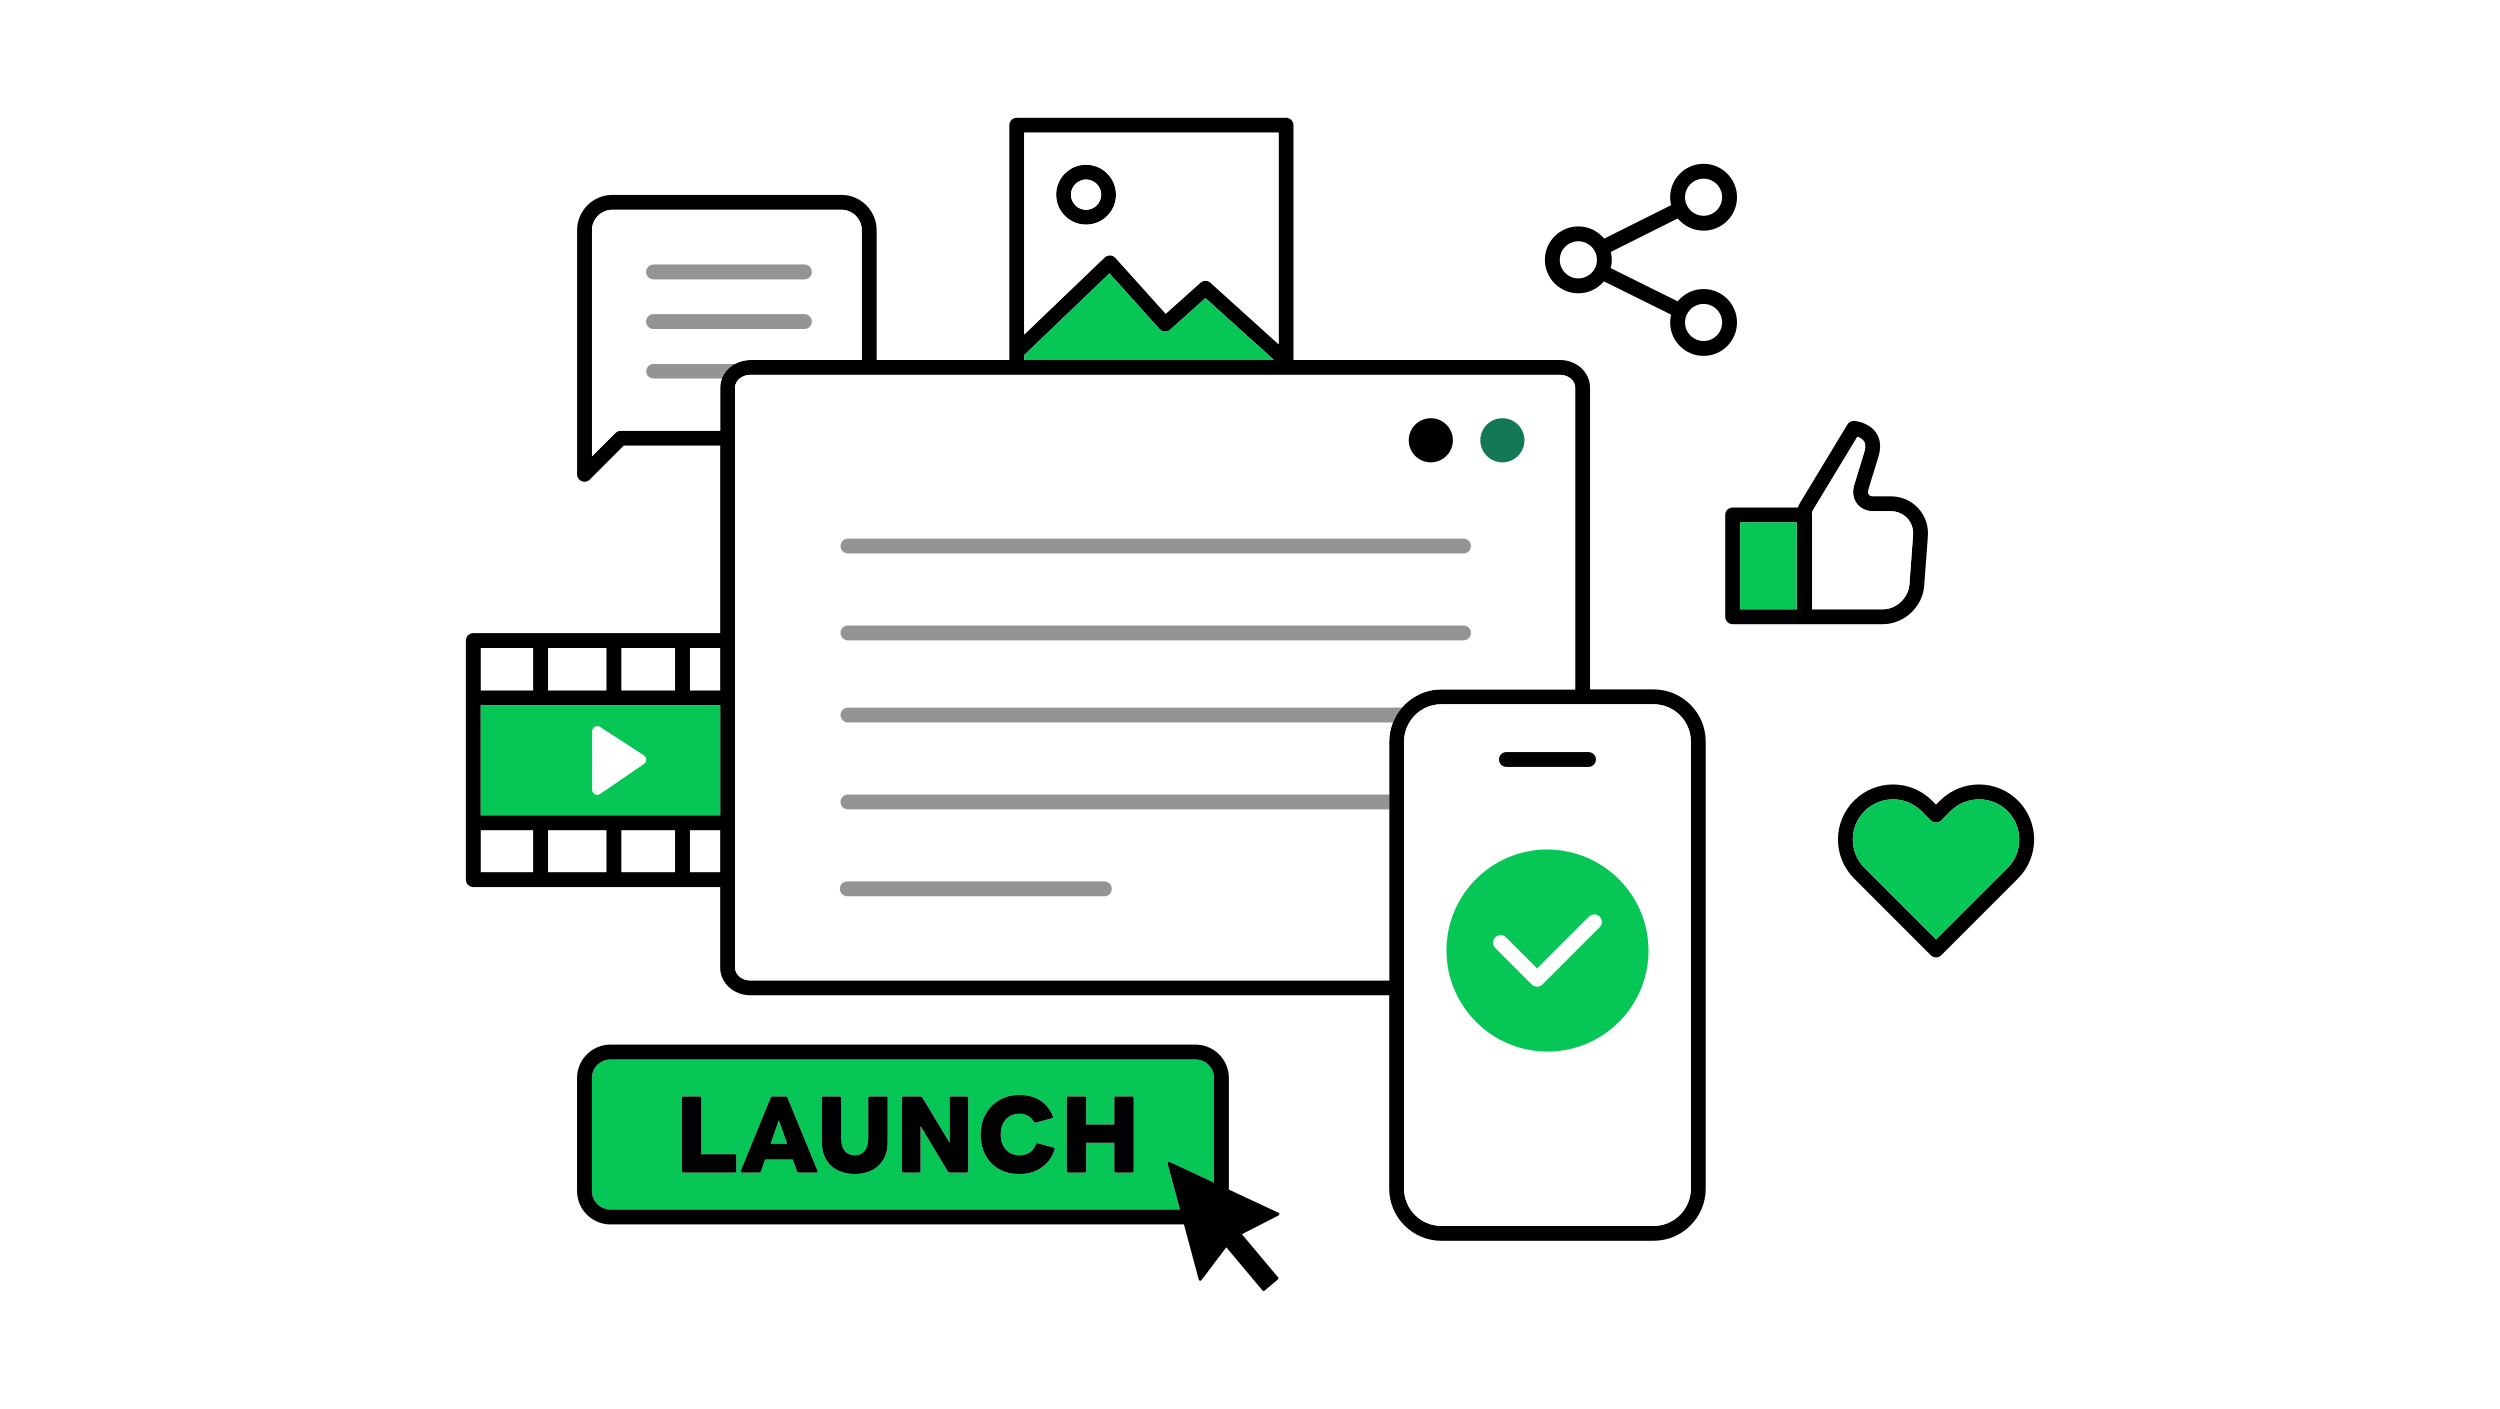 <svg width="504" height="284" viewBox="0 0 504 284" fill="none" xmlns="http://www.w3.org/2000/svg">
<rect width="504" height="284" fill="white"/>
<g clipPath="url(#clip0_2_773)">
<path d="M218.952 33.202C215.622 33.202 212.912 35.912 212.912 39.252C212.912 42.592 215.622 45.292 218.952 45.292C222.282 45.292 224.992 42.582 224.992 39.252C224.992 35.922 222.282 33.202 218.952 33.202ZM218.952 42.292C217.272 42.292 215.912 40.922 215.912 39.252C215.912 37.572 217.272 36.202 218.952 36.202C220.632 36.202 221.992 37.572 221.992 39.252C221.992 40.922 220.632 42.292 218.952 42.292Z" fill="black"/>
<path d="M148.192 73.352C146.942 74.022 145.992 75.082 145.522 76.352H131.752C130.922 76.352 130.252 75.682 130.252 74.852C130.252 74.022 130.922 73.352 131.752 73.352H148.192Z" fill="#949494"/>
<path d="M333.362 138.982H320.552V78.122C320.552 75.062 317.832 72.572 314.482 72.572H260.762V25.242C260.762 24.412 260.092 23.742 259.262 23.742H204.982C204.152 23.742 203.482 24.412 203.482 25.242V72.572H176.732V46.412C176.732 42.482 173.542 39.292 169.612 39.292H123.462C119.542 39.292 116.342 42.482 116.342 46.412V95.622C116.342 96.222 116.712 96.772 117.272 97.002C117.452 97.082 117.652 97.122 117.842 97.122C118.232 97.122 118.612 96.962 118.902 96.682L125.752 89.832H145.192V127.642H95.422C94.592 127.642 93.922 128.312 93.922 129.142V177.332C93.922 178.162 94.592 178.832 95.422 178.832H145.192V195.092C145.192 198.162 147.922 200.652 151.272 200.652H280.062V239.632C280.062 245.432 284.782 250.142 290.572 250.142H333.362C339.162 250.142 343.872 245.432 343.872 239.632V149.492C343.872 143.692 339.162 138.982 333.362 138.982ZM125.262 130.642H136.092V139.212H125.262V130.642ZM110.482 130.642H122.262V139.212H110.482V130.642ZM96.922 130.642H107.482V139.212H96.922V130.642ZM107.482 175.832H96.922V167.362H107.482V175.832ZM122.262 175.832H110.482V167.362H122.262V175.832ZM136.092 175.832H125.262V167.362H136.092V175.832ZM145.192 175.832H139.092V167.362H145.192V175.832ZM145.192 164.362H96.922V142.212H145.192V164.362ZM145.192 139.212H139.092V130.642H145.192V139.212ZM206.482 26.742H257.762V69.382L244.022 56.972C243.452 56.462 242.582 56.462 242.012 56.972L235.012 63.242L224.862 51.962C224.592 51.662 224.202 51.482 223.802 51.462C223.392 51.462 223.002 51.602 222.702 51.882L206.482 67.432V26.742ZM206.482 71.592L223.662 55.122L233.782 66.362C234.332 66.982 235.282 67.032 235.892 66.482L243.012 60.102L256.822 72.572H206.482V71.592ZM145.522 76.352C145.312 76.912 145.192 77.502 145.192 78.122V86.832H125.132C124.732 86.832 124.352 86.992 124.072 87.272L119.342 91.992V46.412C119.342 44.142 121.192 42.292 123.462 42.292H169.612C171.882 42.292 173.732 44.142 173.732 46.412V72.572H151.272C150.142 72.572 149.092 72.862 148.192 73.352C146.942 74.022 145.992 75.082 145.522 76.352ZM280.802 145.652C280.332 146.842 280.062 148.132 280.062 149.492V197.652H151.272C149.572 197.652 148.192 196.502 148.192 195.092V78.122C148.192 76.722 149.572 75.572 151.272 75.572H314.482C316.172 75.572 317.552 76.722 317.552 78.122V138.982H290.572C287.392 138.982 284.542 140.412 282.612 142.652C281.852 143.532 281.232 144.542 280.802 145.652ZM340.872 239.632C340.872 243.772 337.502 247.142 333.362 247.142H290.572C286.432 247.142 283.062 243.772 283.062 239.632V149.492C283.062 148.082 283.462 146.772 284.132 145.652C284.922 144.332 286.092 143.282 287.492 142.652C288.432 142.222 289.472 141.982 290.572 141.982H333.362C337.502 141.982 340.872 145.352 340.872 149.492V239.632Z" fill="black"/>
<path d="M96.922 142.212V164.362H145.192V142.212H96.922ZM129.832 153.972L120.972 160.032C120.312 160.482 119.422 160.012 119.422 159.212V147.412C119.422 146.622 120.292 146.152 120.952 146.572L129.812 152.322C130.402 152.712 130.412 153.572 129.832 153.972Z" fill="#06C755"/>
<path d="M256.822 72.572H206.482V71.592L223.662 55.122L233.782 66.362C234.332 66.982 235.282 67.032 235.892 66.482L243.012 60.102L256.822 72.572Z" fill="#06C755"/>
<path d="M206.482 26.742V67.432L222.702 51.882C223.002 51.602 223.392 51.462 223.802 51.462C224.202 51.482 224.592 51.662 224.862 51.962L235.012 63.242L242.012 56.972C242.582 56.462 243.452 56.462 244.022 56.972L257.762 69.382V26.742H206.482ZM218.952 45.292C215.622 45.292 212.912 42.582 212.912 39.252C212.912 35.922 215.622 33.202 218.952 33.202C222.282 33.202 224.992 35.912 224.992 39.252C224.992 42.592 222.282 45.292 218.952 45.292Z" fill="white"/>
<path d="M221.992 39.252C221.992 40.922 220.632 42.292 218.952 42.292C217.272 42.292 215.912 40.922 215.912 39.252C215.912 37.572 217.272 36.202 218.952 36.202C220.632 36.202 221.992 37.572 221.992 39.252Z" fill="white"/>
<path d="M169.612 42.291H123.462C121.192 42.291 119.342 44.142 119.342 46.411V91.992L124.072 87.272C124.352 86.992 124.732 86.832 125.132 86.832H145.192V78.121C145.192 77.501 145.312 76.912 145.522 76.352H131.752C130.922 76.352 130.252 75.681 130.252 74.852C130.252 74.022 130.922 73.352 131.752 73.352H148.192C149.092 72.862 150.142 72.572 151.272 72.572H173.732V46.411C173.732 44.142 171.882 42.291 169.612 42.291ZM162.172 66.332H131.752C130.922 66.332 130.252 65.662 130.252 64.832C130.252 64.011 130.922 63.331 131.752 63.331H162.172C163.002 63.331 163.672 64.011 163.672 64.832C163.672 65.662 163.002 66.332 162.172 66.332ZM162.172 56.322H131.752C130.922 56.322 130.252 55.651 130.252 54.822C130.252 53.992 130.922 53.322 131.752 53.322H162.172C163.002 53.322 163.672 53.992 163.672 54.822C163.672 55.651 163.002 56.322 162.172 56.322Z" fill="white"/>
<path d="M163.672 54.822C163.672 55.652 163.002 56.322 162.172 56.322H131.752C130.922 56.322 130.252 55.652 130.252 54.822C130.252 53.992 130.922 53.322 131.752 53.322H162.172C163.002 53.322 163.672 53.992 163.672 54.822Z" fill="#949494"/>
<path d="M163.672 64.832C163.672 65.662 163.002 66.332 162.172 66.332H131.752C130.922 66.332 130.252 65.662 130.252 64.832C130.252 64.011 130.922 63.331 131.752 63.331H162.172C163.002 63.331 163.672 64.011 163.672 64.832Z" fill="#949494"/>
<path d="M129.832 153.972L120.972 160.032C120.312 160.482 119.422 160.012 119.422 159.212V147.412C119.422 146.622 120.292 146.152 120.952 146.572L129.812 152.322C130.402 152.712 130.412 153.572 129.832 153.972Z" fill="white"/>
<path d="M314.481 75.572H151.271C149.571 75.572 148.191 76.722 148.191 78.122V195.092C148.191 196.502 149.571 197.652 151.271 197.652H280.061V163.172H170.951C170.121 163.172 169.451 162.502 169.451 161.672C169.451 160.842 170.121 160.172 170.951 160.172H280.061V149.492C280.061 148.132 280.331 146.842 280.801 145.652H170.951C170.121 145.652 169.451 144.972 169.451 144.152C169.451 143.322 170.121 142.652 170.951 142.652H282.611C284.541 140.412 287.391 138.982 290.571 138.982H317.551V78.122C317.551 76.722 316.171 75.572 314.481 75.572ZM170.811 177.692H222.631C223.461 177.692 224.131 178.362 224.131 179.192C224.131 180.022 223.461 180.692 222.631 180.692H170.811C169.981 180.692 169.311 180.022 169.311 179.192C169.311 178.362 169.981 177.692 170.811 177.692ZM288.451 84.312C290.911 84.312 292.901 86.302 292.901 88.762C292.901 91.222 290.911 93.212 288.451 93.212C285.991 93.212 284.001 91.222 284.001 88.762C284.001 86.302 285.991 84.312 288.451 84.312ZM295.041 129.102H170.951C170.121 129.102 169.451 128.422 169.451 127.602C169.451 126.772 170.121 126.102 170.951 126.102H295.041C295.871 126.102 296.541 126.772 296.541 127.602C296.541 128.422 295.871 129.102 295.041 129.102ZM295.041 111.582H170.951C170.121 111.582 169.451 110.912 169.451 110.082C169.451 109.252 170.121 108.582 170.951 108.582H295.041C295.871 108.582 296.541 109.252 296.541 110.082C296.541 110.912 295.871 111.582 295.041 111.582ZM302.881 93.212C300.421 93.212 298.431 91.222 298.431 88.762C298.431 86.302 300.421 84.312 302.881 84.312C305.341 84.312 307.331 86.302 307.331 88.762C307.331 91.222 305.341 93.212 302.881 93.212Z" fill="white"/>
<path d="M280.061 160.172V163.172H170.951C170.121 163.172 169.451 162.502 169.451 161.672C169.451 160.842 170.121 160.172 170.951 160.172H280.061Z" fill="#949494"/>
<path d="M302.882 93.212C305.339 93.212 307.332 91.219 307.332 88.761C307.332 86.304 305.339 84.311 302.882 84.311C300.424 84.311 298.432 86.304 298.432 88.761C298.432 91.219 300.424 93.212 302.882 93.212Z" fill="#137856"/>
<path d="M288.452 93.212C290.91 93.212 292.902 91.219 292.902 88.761C292.902 86.304 290.91 84.311 288.452 84.311C285.994 84.311 284.002 86.304 284.002 88.761C284.002 91.219 285.994 93.212 288.452 93.212Z" fill="black"/>
<path d="M235.822 234.262L244.742 238.422V217.322C244.742 215.262 243.072 213.592 241.012 213.592H123.062C121.002 213.592 119.332 215.262 119.332 217.322V240.112C119.332 242.172 121.002 243.842 123.062 243.842H237.882L235.402 234.612C235.342 234.362 235.592 234.152 235.822 234.262ZM148.432 236.062C148.432 236.162 148.402 236.242 148.352 236.302C148.292 236.362 148.212 236.392 148.122 236.392H137.802C137.582 236.392 137.472 236.282 137.472 236.062V221.372C137.472 221.152 137.582 221.042 137.802 221.042H141.042C141.272 221.042 141.382 221.152 141.382 221.372V232.692H148.122C148.212 232.692 148.292 232.722 148.352 232.772C148.402 232.832 148.432 232.912 148.432 233.002V236.062ZM164.762 236.332C164.712 236.372 164.642 236.392 164.562 236.392H161.042C160.852 236.392 160.722 236.302 160.672 236.122L159.832 233.762H154.242L153.412 236.122C153.352 236.302 153.232 236.392 153.032 236.392H149.602C149.472 236.392 149.392 236.362 149.342 236.292C149.292 236.222 149.292 236.132 149.332 236.022L155.372 221.292C155.442 221.122 155.572 221.042 155.752 221.042H158.392C158.572 221.042 158.692 221.122 158.762 221.292L164.812 236.022C164.822 236.042 164.832 236.092 164.832 236.162C164.832 236.232 164.802 236.292 164.762 236.332ZM178.952 230.142C178.952 231.672 178.632 232.932 178.002 233.902C177.362 234.882 176.552 235.592 175.552 236.032C174.552 236.472 173.482 236.682 172.322 236.682C171.162 236.682 170.082 236.472 169.092 236.032C168.092 235.592 167.272 234.882 166.642 233.902C166.002 232.932 165.692 231.672 165.692 230.142V221.372C165.692 221.272 165.712 221.192 165.772 221.132C165.832 221.072 165.902 221.042 166.002 221.042H169.262C169.362 221.042 169.442 221.072 169.492 221.132C169.552 221.192 169.582 221.272 169.582 221.372V229.362C169.582 230.542 169.822 231.422 170.312 232.012C170.802 232.602 171.472 232.902 172.322 232.902C173.152 232.902 173.822 232.602 174.312 232.012C174.792 231.422 175.042 230.542 175.042 229.362V221.372C175.042 221.272 175.072 221.192 175.132 221.132C175.192 221.072 175.272 221.042 175.372 221.042H178.612C178.842 221.042 178.952 221.152 178.952 221.372V230.142ZM195.182 236.062C195.182 236.282 195.072 236.392 194.852 236.392H191.482C191.302 236.392 191.172 236.322 191.082 236.162L185.582 227.002V236.062C185.582 236.282 185.472 236.392 185.252 236.392H182.172C181.952 236.392 181.842 236.282 181.842 236.062V221.372C181.842 221.152 181.952 221.042 182.172 221.042H185.562C185.712 221.042 185.852 221.112 185.962 221.272L191.442 230.392V221.372C191.442 221.152 191.552 221.042 191.772 221.042H194.852C195.072 221.042 195.182 221.152 195.182 221.372V236.062ZM210.062 235.312C208.802 236.232 207.272 236.682 205.472 236.682C203.942 236.682 202.582 236.352 201.412 235.692C200.232 235.032 199.322 234.092 198.682 232.892C198.032 231.682 197.712 230.292 197.712 228.712C197.712 227.152 198.052 225.772 198.732 224.562C199.402 223.362 200.332 222.422 201.512 221.752C202.692 221.082 204.022 220.742 205.502 220.742C207.152 220.742 208.562 221.112 209.712 221.852C210.862 222.592 211.712 223.652 212.252 225.032C212.282 225.122 212.292 225.172 212.292 225.182C212.292 225.252 212.272 225.312 212.222 225.362C212.172 225.412 212.112 225.442 212.042 225.452L208.842 226.312C208.812 226.322 208.772 226.332 208.722 226.332C208.612 226.332 208.512 226.272 208.422 226.142C207.802 225.072 206.822 224.532 205.502 224.532C204.372 224.532 203.462 224.912 202.782 225.672C202.092 226.432 201.752 227.452 201.752 228.712C201.752 229.982 202.102 231.002 202.792 231.762C203.482 232.522 204.382 232.902 205.502 232.902C207.172 232.902 208.272 232.172 208.802 230.722C208.882 230.512 209.022 230.442 209.202 230.492L212.382 231.332C212.592 231.402 212.672 231.522 212.632 231.682C212.172 233.192 211.312 234.402 210.062 235.312ZM228.552 236.062C228.552 236.162 228.522 236.242 228.452 236.302C228.392 236.362 228.312 236.392 228.212 236.392H224.972C224.752 236.392 224.642 236.282 224.642 236.062V230.392H218.972V236.062C218.972 236.282 218.862 236.392 218.632 236.392H215.392C215.172 236.392 215.062 236.282 215.062 236.062V221.372C215.062 221.152 215.172 221.042 215.392 221.042H218.632C218.862 221.042 218.972 221.152 218.972 221.372V226.712H224.642V221.372C224.642 221.152 224.752 221.042 224.972 221.042H228.212C228.312 221.042 228.392 221.072 228.452 221.132C228.522 221.192 228.552 221.272 228.552 221.372V236.062Z" fill="#06C755"/>
<path d="M158.702 230.582H155.352L157.012 225.852L158.702 230.582Z" fill="#06C755"/>
<path d="M257.752 244.492L247.742 239.822V217.322C247.742 213.612 244.732 210.592 241.012 210.592H123.062C119.352 210.592 116.332 213.612 116.332 217.322V240.112C116.332 243.822 119.352 246.842 123.062 246.842H238.682L241.672 257.982C241.742 258.222 242.052 258.282 242.212 258.082L247.222 251.462L254.512 260.152C254.622 260.282 254.812 260.292 254.932 260.192L257.622 257.942C257.752 257.832 257.762 257.642 257.662 257.512L250.372 248.822L257.762 245.032C257.982 244.922 257.972 244.602 257.752 244.492ZM244.742 238.422L235.822 234.262C235.592 234.152 235.342 234.362 235.402 234.612L237.882 243.842H123.062C121.002 243.842 119.332 242.172 119.332 240.112V217.322C119.332 215.262 121.002 213.592 123.062 213.592H241.012C243.072 213.592 244.742 215.262 244.742 217.322V238.422Z" fill="black"/>
<path d="M148.433 233.001V236.062C148.433 236.162 148.403 236.241 148.353 236.301C148.293 236.361 148.213 236.391 148.123 236.391H137.803C137.583 236.391 137.473 236.282 137.473 236.062V221.372C137.473 221.152 137.583 221.042 137.803 221.042H141.043C141.273 221.042 141.383 221.152 141.383 221.372V232.691H148.123C148.213 232.691 148.293 232.721 148.353 232.771C148.403 232.832 148.433 232.911 148.433 233.001Z" fill="black"/>
<path d="M164.812 236.021L158.762 221.292C158.692 221.122 158.572 221.042 158.392 221.042H155.752C155.572 221.042 155.442 221.122 155.372 221.292L149.332 236.021C149.292 236.131 149.292 236.222 149.342 236.292C149.392 236.362 149.472 236.391 149.602 236.391H153.032C153.232 236.391 153.352 236.302 153.412 236.122L154.242 233.762H159.832L160.672 236.122C160.722 236.302 160.852 236.391 161.042 236.391H164.562C164.642 236.391 164.712 236.371 164.762 236.331C164.802 236.291 164.832 236.231 164.832 236.161C164.832 236.091 164.822 236.042 164.812 236.021ZM155.352 230.581L157.012 225.852L158.702 230.581H155.352Z" fill="black"/>
<path d="M178.951 221.372V230.141C178.951 231.671 178.631 232.932 178.001 233.902C177.361 234.882 176.551 235.591 175.551 236.031C174.551 236.471 173.481 236.682 172.321 236.682C171.161 236.682 170.081 236.471 169.091 236.031C168.091 235.591 167.271 234.882 166.641 233.902C166.001 232.932 165.691 231.671 165.691 230.141V221.372C165.691 221.272 165.711 221.192 165.771 221.132C165.831 221.072 165.901 221.042 166.001 221.042H169.261C169.361 221.042 169.441 221.072 169.491 221.132C169.551 221.192 169.581 221.272 169.581 221.372V229.361C169.581 230.541 169.821 231.422 170.311 232.012C170.801 232.602 171.471 232.902 172.321 232.902C173.151 232.902 173.821 232.602 174.311 232.012C174.791 231.422 175.041 230.541 175.041 229.361V221.372C175.041 221.272 175.071 221.192 175.131 221.132C175.191 221.072 175.271 221.042 175.371 221.042H178.611C178.841 221.042 178.951 221.152 178.951 221.372Z" fill="black"/>
<path d="M195.182 221.372V236.062C195.182 236.282 195.072 236.391 194.852 236.391H191.482C191.302 236.391 191.172 236.321 191.082 236.161L185.582 227.001V236.062C185.582 236.282 185.472 236.391 185.252 236.391H182.172C181.952 236.391 181.842 236.282 181.842 236.062V221.372C181.842 221.152 181.952 221.042 182.172 221.042H185.562C185.712 221.042 185.852 221.111 185.962 221.271L191.442 230.391V221.372C191.442 221.152 191.552 221.042 191.772 221.042H194.852C195.072 221.042 195.182 221.152 195.182 221.372Z" fill="black"/>
<path d="M212.631 231.682C212.171 233.192 211.311 234.402 210.061 235.312C208.801 236.232 207.271 236.682 205.471 236.682C203.941 236.682 202.581 236.352 201.411 235.692C200.231 235.032 199.321 234.092 198.681 232.892C198.031 231.682 197.711 230.292 197.711 228.712C197.711 227.152 198.051 225.772 198.731 224.562C199.401 223.362 200.331 222.422 201.511 221.752C202.691 221.082 204.021 220.742 205.501 220.742C207.151 220.742 208.561 221.112 209.711 221.852C210.861 222.592 211.711 223.652 212.251 225.032C212.281 225.122 212.291 225.172 212.291 225.182C212.291 225.252 212.271 225.312 212.221 225.362C212.171 225.412 212.111 225.442 212.041 225.452L208.841 226.312C208.811 226.322 208.771 226.332 208.721 226.332C208.611 226.332 208.511 226.272 208.421 226.142C207.801 225.072 206.821 224.532 205.501 224.532C204.371 224.532 203.461 224.912 202.781 225.672C202.091 226.432 201.751 227.452 201.751 228.712C201.751 229.982 202.101 231.002 202.791 231.762C203.481 232.522 204.381 232.902 205.501 232.902C207.171 232.902 208.271 232.172 208.801 230.722C208.881 230.512 209.021 230.442 209.201 230.492L212.381 231.332C212.591 231.402 212.671 231.522 212.631 231.682Z" fill="black"/>
<path d="M228.553 221.372V236.062C228.553 236.162 228.522 236.241 228.452 236.301C228.392 236.361 228.312 236.391 228.212 236.391H224.973C224.753 236.391 224.643 236.282 224.643 236.062V230.391H218.973V236.062C218.973 236.282 218.862 236.391 218.632 236.391H215.393C215.173 236.391 215.062 236.282 215.062 236.062V221.372C215.062 221.152 215.173 221.042 215.393 221.042H218.632C218.862 221.042 218.973 221.152 218.973 221.372V226.712H224.643V221.372C224.643 221.152 224.753 221.042 224.973 221.042H228.212C228.312 221.042 228.392 221.072 228.452 221.132C228.522 221.192 228.553 221.272 228.553 221.372Z" fill="black"/>
<path d="M321.461 50.552C321.481 50.602 321.501 50.662 321.531 50.712C321.551 50.762 321.581 50.812 321.611 50.852C321.571 50.752 321.511 50.652 321.461 50.552ZM321.501 54.122C321.491 54.132 321.491 54.152 321.491 54.162C321.511 54.122 321.531 54.082 321.561 54.032C321.531 54.062 321.521 54.092 321.501 54.122ZM321.501 54.122C321.491 54.132 321.491 54.152 321.491 54.162C321.511 54.122 321.531 54.082 321.561 54.032C321.531 54.062 321.521 54.092 321.501 54.122Z" fill="black"/>
<path d="M321.611 50.852C321.581 50.812 321.551 50.762 321.531 50.712C321.501 50.662 321.481 50.602 321.461 50.552C321.511 50.652 321.571 50.752 321.611 50.852Z" fill="black"/>
<path d="M343.441 58.272C341.341 58.272 339.461 59.231 338.221 60.752L324.721 54.051C324.861 53.511 324.941 52.962 324.941 52.382C324.941 51.831 324.861 51.301 324.741 50.791L338.231 44.041C339.471 45.541 341.351 46.502 343.441 46.502C347.161 46.502 350.181 43.481 350.181 39.761C350.181 36.041 347.161 33.022 343.441 33.022C339.721 33.022 336.701 36.041 336.701 39.761C336.701 40.312 336.771 40.842 336.901 41.361L323.401 48.102C322.161 46.602 320.291 45.642 318.191 45.642C314.471 45.642 311.451 48.672 311.451 52.382C311.451 56.092 314.471 59.132 318.191 59.132C320.261 59.132 322.121 58.191 323.351 56.721L336.891 63.431C336.771 63.941 336.701 64.472 336.701 65.011C336.701 68.731 339.721 71.751 343.441 71.751C347.161 71.751 350.181 68.731 350.181 65.011C350.181 61.291 347.161 58.272 343.441 58.272ZM343.441 36.022C345.511 36.022 347.181 37.702 347.181 39.761C347.181 41.822 345.511 43.502 343.441 43.502C341.981 43.502 340.711 42.661 340.091 41.431C339.841 40.931 339.701 40.361 339.701 39.761C339.701 37.702 341.381 36.022 343.441 36.022ZM321.561 54.032C321.531 54.081 321.511 54.121 321.491 54.161C321.491 54.161 321.481 54.161 321.481 54.172C320.841 55.342 319.611 56.132 318.191 56.132C316.131 56.132 314.451 54.452 314.451 52.382C314.451 50.312 316.131 48.642 318.191 48.642C319.591 48.642 320.821 49.411 321.461 50.551C321.511 50.651 321.571 50.752 321.611 50.852C321.621 50.871 321.631 50.882 321.641 50.901C321.831 51.352 321.941 51.861 321.941 52.382C321.941 52.971 321.801 53.532 321.561 54.032ZM343.441 68.751C341.381 68.751 339.701 67.072 339.701 65.011C339.701 64.412 339.841 63.852 340.091 63.352C340.711 62.121 341.981 61.272 343.441 61.272C345.511 61.272 347.181 62.952 347.181 65.011C347.181 67.072 345.511 68.751 343.441 68.751Z" fill="black"/>
<path d="M321.562 54.032C321.532 54.082 321.512 54.122 321.492 54.162C321.492 54.152 321.492 54.132 321.502 54.122C321.522 54.092 321.532 54.062 321.562 54.032Z" fill="black"/>
<path d="M386.683 102.422C385.263 100.902 383.303 100.062 381.183 100.062H377.613C377.373 100.062 376.943 100.022 376.733 99.722C376.543 99.462 376.543 99.022 376.733 98.452L378.753 91.872C379.393 89.642 378.823 88.142 378.243 87.272C376.843 85.202 374.183 84.882 373.883 84.852C373.313 84.792 372.753 85.072 372.453 85.562L363.053 101.102C362.803 101.472 362.603 101.882 362.463 102.312H349.303C348.473 102.312 347.803 102.982 347.803 103.812V124.332C347.803 125.162 348.473 125.832 349.303 125.832H379.573C383.893 125.832 387.633 122.332 387.923 118.042L388.663 108.072C388.813 105.942 388.103 103.942 386.683 102.422ZM362.223 122.832H350.803V105.312H362.223V122.832ZM384.933 117.822C384.743 120.542 382.293 122.832 379.573 122.832H365.333V103.812C365.333 103.682 365.313 103.562 365.283 103.442C365.333 103.202 365.413 102.962 365.583 102.712L374.453 88.052C374.933 88.222 375.463 88.512 375.763 88.962C376.083 89.452 376.123 90.152 375.873 91.012L373.883 97.522C373.373 98.992 373.523 100.392 374.293 101.462C375.013 102.482 376.223 103.062 377.613 103.062H381.183C382.463 103.062 383.643 103.562 384.493 104.472C385.343 105.372 385.763 106.582 385.673 107.862L384.933 117.822Z" fill="black"/>
<path d="M362.223 105.312H350.803V122.832H362.223V105.312Z" fill="#06C755"/>
<path d="M385.671 107.862L384.931 117.822C384.741 120.542 382.291 122.832 379.571 122.832H365.331V103.812C365.331 103.682 365.311 103.562 365.281 103.442C365.331 103.202 365.411 102.962 365.581 102.712L374.451 88.052C374.931 88.222 375.461 88.512 375.761 88.962C376.081 89.452 376.121 90.152 375.871 91.012L373.881 97.522C373.371 98.992 373.521 100.392 374.291 101.462C375.011 102.482 376.221 103.062 377.611 103.062H381.181C382.461 103.062 383.641 103.562 384.491 104.472C385.341 105.372 385.761 106.582 385.671 107.862Z" fill="white"/>
<path d="M406.833 161.402C402.503 157.072 395.453 157.062 391.123 161.402L390.303 162.212L389.493 161.402C385.163 157.072 378.113 157.062 373.783 161.402C369.453 165.732 369.453 172.772 373.783 177.102L389.243 192.572C389.543 192.862 389.923 193.012 390.303 193.012C390.693 193.012 391.073 192.862 391.363 192.572L406.833 177.102C411.163 172.772 411.163 165.732 406.833 161.402ZM404.713 174.982L390.303 189.382L375.903 174.982C372.743 171.822 372.743 166.682 375.903 163.522C377.483 161.942 379.563 161.152 381.633 161.152C383.703 161.152 385.793 161.942 387.373 163.522L389.243 165.402C389.523 165.682 389.913 165.832 390.303 165.832C390.703 165.832 391.083 165.682 391.363 165.402L393.243 163.522C396.413 160.362 401.553 160.362 404.713 163.522C406.233 165.042 407.073 167.082 407.073 169.252C407.073 171.422 406.233 173.462 404.713 174.982Z" fill="black"/>
<path d="M407.071 169.252C407.071 171.422 406.231 173.462 404.711 174.982L390.301 189.382L375.901 174.982C372.741 171.822 372.741 166.682 375.901 163.522C377.481 161.942 379.561 161.152 381.631 161.152C383.701 161.152 385.791 161.942 387.371 163.522L389.241 165.402C389.521 165.682 389.911 165.832 390.301 165.832C390.701 165.832 391.081 165.682 391.361 165.402L393.241 163.522C396.411 160.362 401.551 160.362 404.711 163.522C406.231 165.042 407.071 167.082 407.071 169.252Z" fill="#06C755"/>
<path d="M296.541 127.602C296.541 128.422 295.871 129.102 295.041 129.102H170.951C170.121 129.102 169.451 128.422 169.451 127.602C169.451 126.772 170.121 126.102 170.951 126.102H295.041C295.871 126.102 296.541 126.772 296.541 127.602Z" fill="#949494"/>
<path d="M282.611 142.652C281.851 143.532 281.231 144.542 280.801 145.652H170.951C170.121 145.652 169.451 144.972 169.451 144.152C169.451 143.322 170.121 142.652 170.951 142.652H282.611Z" fill="#949494"/>
<path d="M224.133 179.192C224.133 180.022 223.463 180.692 222.633 180.692H170.812C169.983 180.692 169.312 180.022 169.312 179.192C169.312 178.362 169.983 177.692 170.812 177.692H222.633C223.463 177.692 224.133 178.362 224.133 179.192Z" fill="#949494"/>
<path d="M296.541 110.082C296.541 110.912 295.871 111.582 295.041 111.582H170.951C170.121 111.582 169.451 110.912 169.451 110.082C169.451 109.252 170.121 108.582 170.951 108.582H295.041C295.871 108.582 296.541 109.252 296.541 110.082Z" fill="#949494"/>
<path d="M333.363 141.982H290.572C289.472 141.982 288.433 142.222 287.493 142.652C286.093 143.282 284.923 144.332 284.133 145.652C283.463 146.772 283.062 148.082 283.062 149.492V239.632C283.062 243.772 286.432 247.142 290.572 247.142H333.363C337.503 247.142 340.872 243.772 340.872 239.632V149.492C340.872 145.352 337.503 141.982 333.363 141.982ZM303.693 151.612H320.243C320.353 151.612 320.453 151.622 320.553 151.652C321.233 151.792 321.743 152.392 321.743 153.112C321.743 153.832 321.233 154.432 320.553 154.582C320.453 154.602 320.353 154.612 320.243 154.612H303.693C302.873 154.612 302.193 153.942 302.193 153.112C302.193 152.282 302.873 151.612 303.693 151.612ZM311.973 212.002C303.963 212.002 297.053 207.372 293.723 200.652C293.483 200.162 293.253 199.662 293.053 199.152C292.853 198.652 292.663 198.162 292.503 197.652C291.913 195.742 291.602 193.722 291.602 191.622C291.602 180.372 300.723 171.252 311.973 171.252C313.913 171.252 315.783 171.542 317.553 172.052C318.063 172.192 318.563 172.362 319.053 172.552C319.563 172.742 320.063 172.942 320.553 173.172C327.513 176.412 332.342 183.452 332.342 191.622C332.342 202.882 323.223 212.002 311.973 212.002Z" fill="white"/>
<path d="M321.741 153.112C321.741 153.832 321.231 154.432 320.551 154.582C320.451 154.602 320.351 154.612 320.241 154.612H303.691C302.871 154.612 302.191 153.942 302.191 153.112C302.191 152.282 302.871 151.612 303.691 151.612H320.241C320.351 151.612 320.451 151.622 320.551 151.652C321.231 151.792 321.741 152.392 321.741 153.112Z" fill="black"/>
<path d="M320.552 173.171C320.062 172.941 319.562 172.741 319.052 172.551C318.562 172.361 318.062 172.191 317.552 172.051C315.782 171.541 313.912 171.251 311.972 171.251C300.722 171.251 291.602 180.371 291.602 191.621C291.602 193.721 291.912 195.741 292.502 197.651C292.662 198.161 292.852 198.651 293.052 199.151C293.252 199.661 293.482 200.161 293.722 200.651C297.052 207.371 303.962 212.001 311.972 212.001C323.222 212.001 332.342 202.881 332.342 191.621C332.342 183.451 327.512 176.411 320.552 173.171ZM322.452 186.931L320.552 188.821L317.552 191.821L311.732 197.651L310.932 198.441C310.652 198.731 310.272 198.881 309.872 198.881C309.482 198.881 309.092 198.731 308.812 198.441L308.012 197.651L301.482 191.111C300.902 190.531 300.902 189.581 301.482 188.991C302.072 188.411 303.022 188.411 303.602 188.991L309.872 195.261L319.052 186.081L320.332 184.801C320.402 184.741 320.482 184.711 320.552 184.661C321.142 184.251 321.932 184.281 322.452 184.801C323.042 185.391 323.042 186.341 322.452 186.931Z" fill="#06C755"/>
<path d="M322.452 186.932L320.552 188.822L317.552 191.822L311.732 197.652L310.932 198.442C310.652 198.732 310.272 198.882 309.872 198.882C309.482 198.882 309.092 198.732 308.812 198.442L308.012 197.652L301.482 191.112C300.902 190.532 300.902 189.582 301.482 188.992C302.072 188.412 303.022 188.412 303.602 188.992L309.872 195.262L319.052 186.082L320.332 184.802C320.402 184.742 320.482 184.712 320.552 184.662C321.142 184.252 321.932 184.282 322.452 184.802C323.042 185.392 323.042 186.342 322.452 186.932Z" fill="white"/>
</g>
<defs>
<clipPath id="clip0_2_773">
<rect width="316.157" height="236.517" fill="white" transform="translate(93.922 23.742)"/>
</clipPath>
</defs>
</svg>
